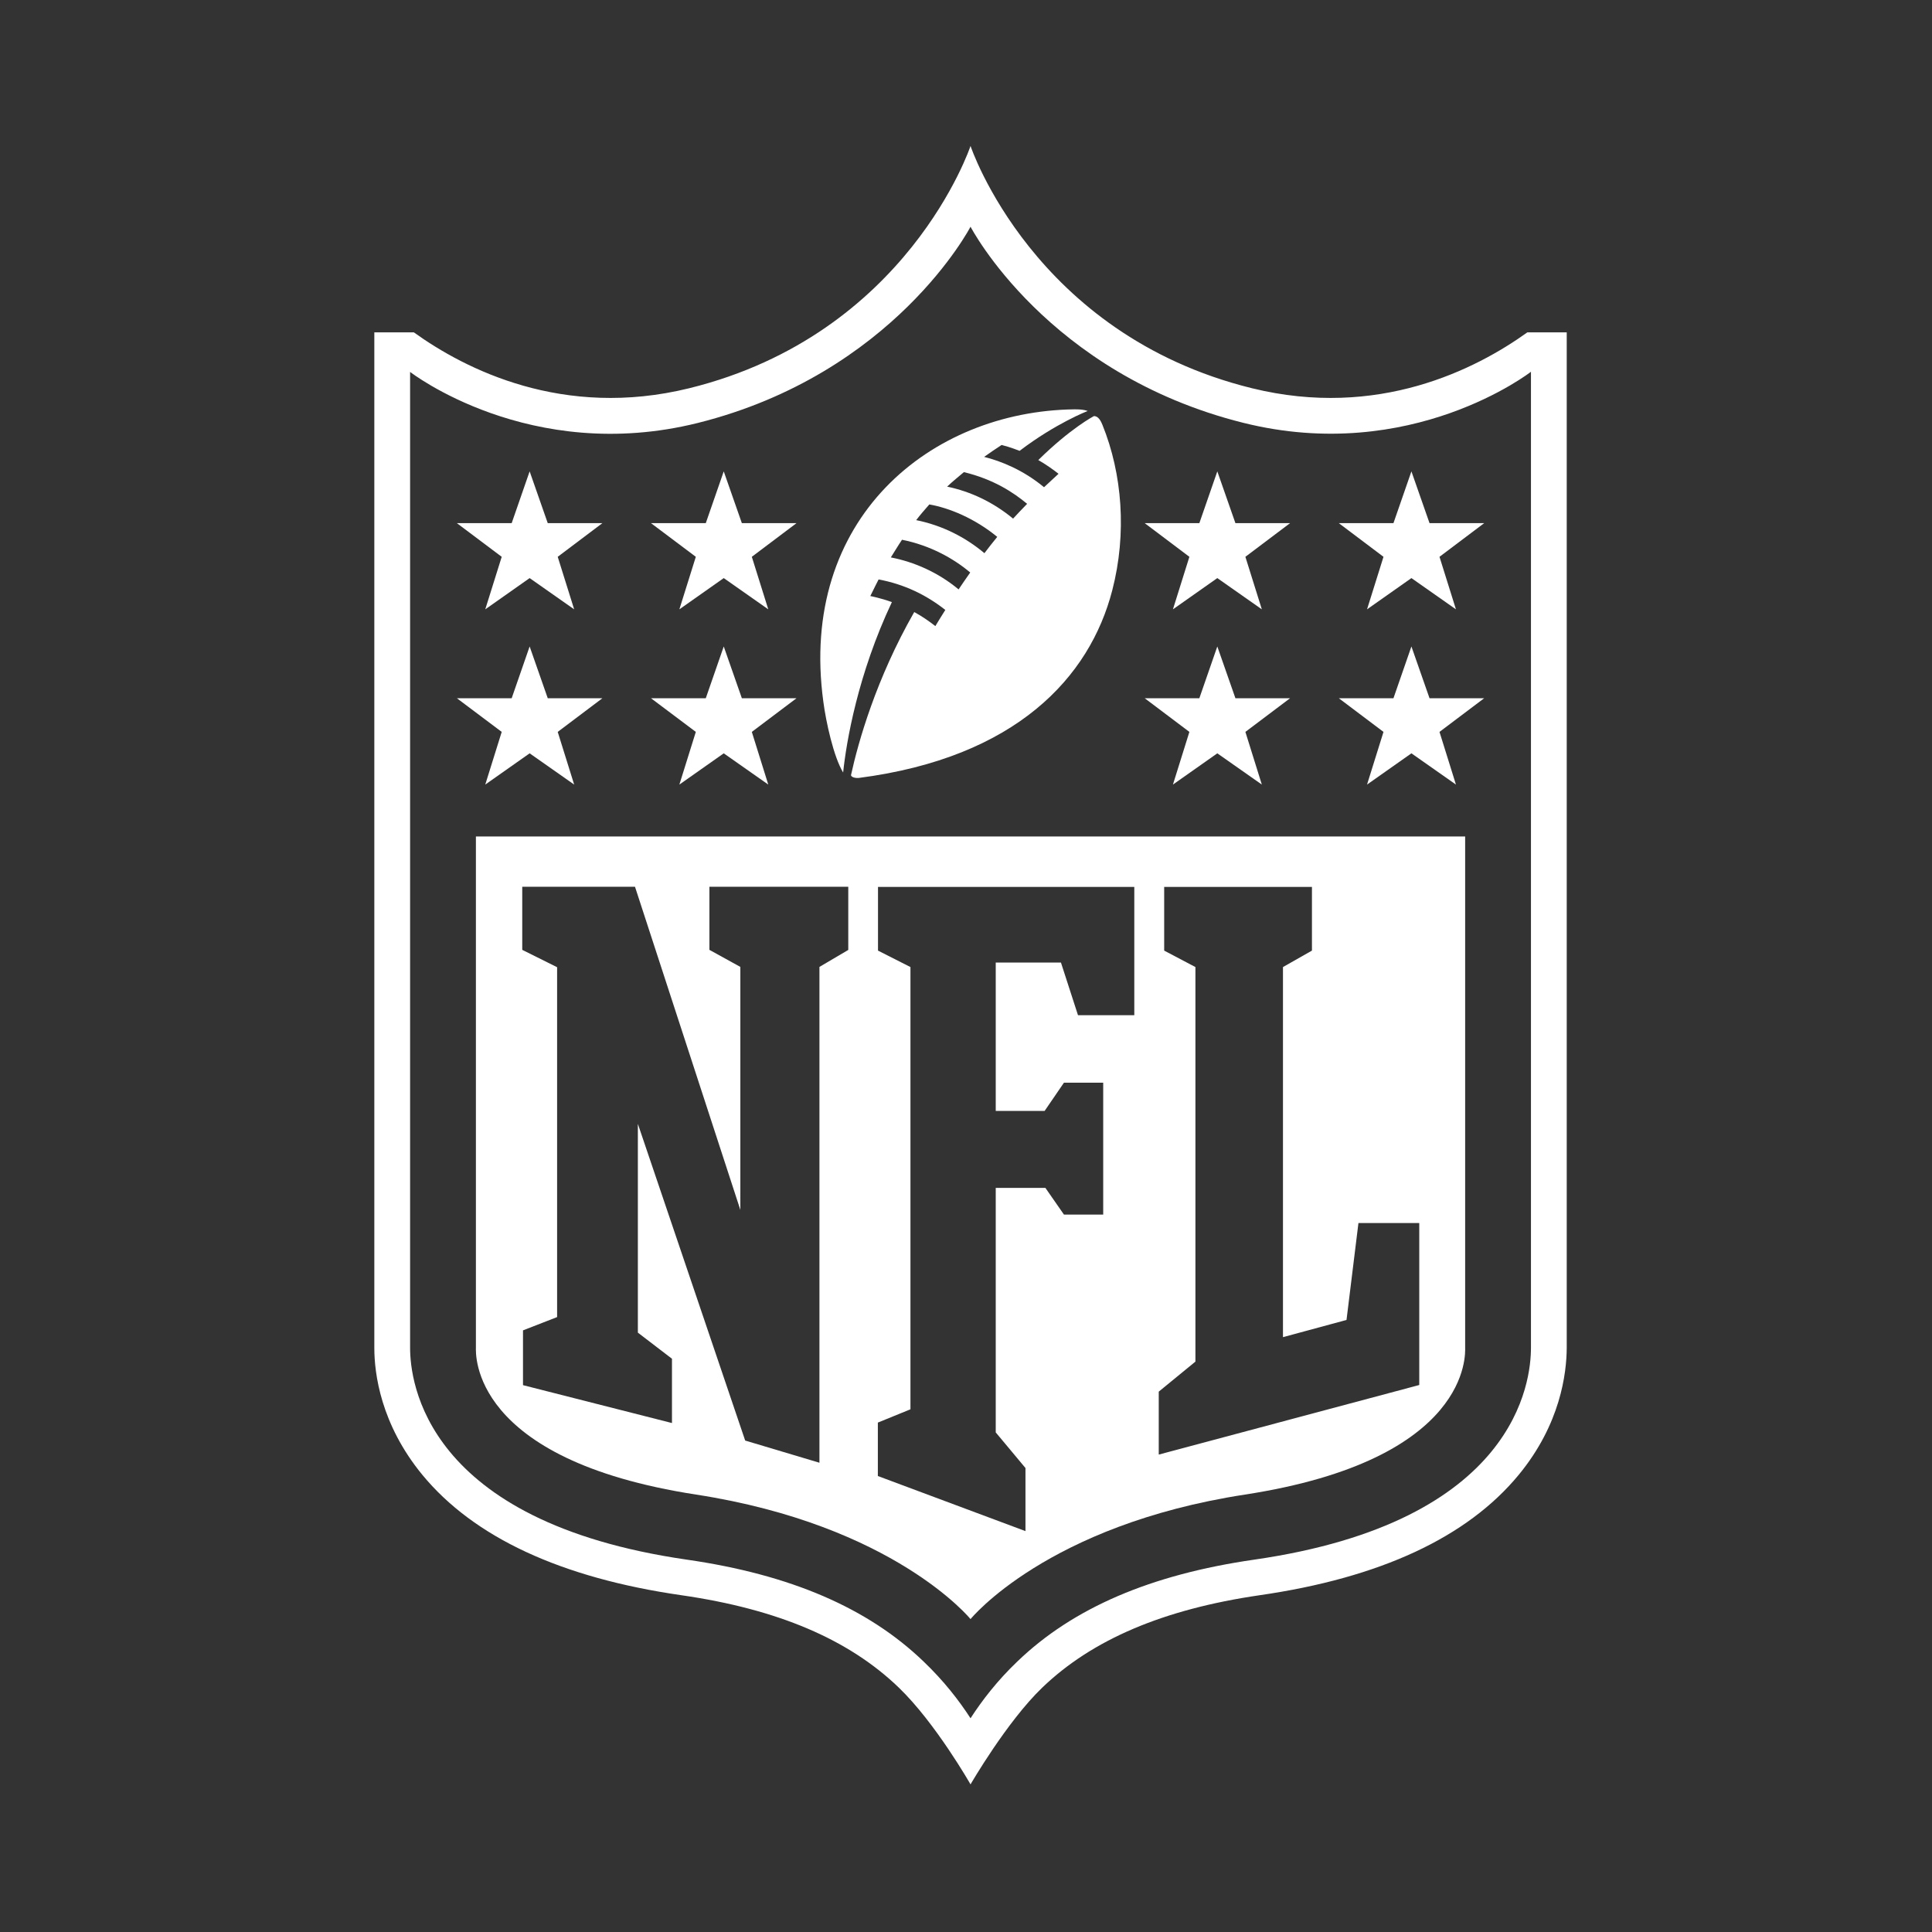 <?xml version="1.0" encoding="utf-8"?>
<!-- Generator: Adobe Illustrator 26.0.3, SVG Export Plug-In . SVG Version: 6.00 Build 0)  -->
<svg version="1.1" id="Layer_1" xmlns="http://www.w3.org/2000/svg" xmlns:xlink="http://www.w3.org/1999/xlink" x="0px" y="0px"
	 viewBox="0 0 128 128" style="enable-background:new 0 0 128 128;" xml:space="preserve">
<rect x="0" y="0" width="128" height="128" fill="#333333" stroke="none"/>
<style type="text/css">
	.st0{fill:#FFFFFF;}
</style>
<g>
	<path class="st0" d="M101.43,89.29c0,2.2-0.92,11.53-18.33,14.04c-6.87,0.99-12.01,3.2-15.7,6.75c-1.33,1.27-2.33,2.57-3.1,3.76
		c-0.77-1.19-1.78-2.49-3.11-3.76c-3.69-3.55-8.82-5.76-15.69-6.75c-17.41-2.52-18.33-11.85-18.33-14.04V24.64
		c0,0,7.92,6.16,19.07,3.38C59.25,24.76,64.3,15.02,64.3,15.02s5.05,9.74,18.06,12.99c11.15,2.79,19.07-3.38,19.07-3.38V89.29
		L101.43,89.29z M101.19,22.02c-3.4,2.44-9.89,5.76-18.25,3.7C68.45,22.15,64.3,9.67,64.3,9.67s-4.15,12.48-18.63,16.05
		c-8.36,2.06-14.86-1.26-18.25-3.7H24.8V89.3c0,1.7,0.42,5.05,3.18,8.41c3.41,4.14,9.19,6.83,17.18,7.98
		c6.37,0.92,11.07,2.92,14.39,6.12c2.44,2.35,4.75,6.41,4.75,6.41s2.4-4.15,4.75-6.41c3.32-3.19,8.03-5.19,14.39-6.12
		c7.99-1.15,13.77-3.84,17.18-7.98c2.76-3.35,3.17-6.71,3.18-8.41V22.02H101.19L101.19,22.02z"/>
	<path class="st0" d="M94.03,91.76l-17.26,4.61V92.2l2.43-1.99V64.07l-2.07-1.09v-4.22h9.79v4.22l-1.92,1.09v24.52l4.21-1.14
		L90,81.03h4.03V91.76L94.03,91.76z M75.15,67.26h-3.73l-1.13-3.49h-4.32v9.83h3.24l1.28-1.87h2.6v8.74h-2.6l-1.23-1.77h-3.29V94.9
		l1.97,2.36v4.18l-9.78-3.65v-3.54l2.16-0.88V64.07l-2.15-1.09v-4.22h16.98V67.26L75.15,67.26z M56.21,62.93l-1.92,1.13v32.85
		l-4.92-1.47l-7.11-20.98l0,13.83l2.26,1.73v4.26l-9.87-2.51v-3.63l2.26-0.88V64.08l-2.31-1.15v-4.18h7.47l6.98,21.41l0-16.1
		L47,62.93v-4.18h9.2V62.93L56.21,62.93z M97.07,55.42H31.53v33.86c0,0.36-0.44,7.42,14.59,9.74c13.13,2.03,18.18,8.25,18.18,8.25
		s5.05-6.23,18.18-8.25c15.04-2.32,14.59-9.38,14.59-9.74V55.42L97.07,55.42z"/>
	<polygon class="st0" points="32.15,51.98 35.09,49.91 38.04,51.98 36.95,48.49 39.91,46.26 36.29,46.26 35.09,42.83 33.9,46.26 
		30.27,46.26 33.24,48.49 32.15,51.98 	"/>
	<polygon class="st0" points="45.01,51.98 47.95,49.91 50.9,51.98 49.81,48.49 52.77,46.26 49.15,46.26 47.95,42.83 46.76,46.26 
		43.13,46.26 46.1,48.49 45.01,51.98 	"/>
	<polygon class="st0" points="32.15,40.37 35.09,38.3 38.04,40.37 36.95,36.89 39.91,34.66 36.29,34.66 35.09,31.23 33.9,34.66 
		30.27,34.66 33.24,36.89 32.15,40.37 	"/>
	<polygon class="st0" points="45.01,40.37 47.95,38.3 50.9,40.37 49.81,36.89 52.77,34.66 49.15,34.66 47.95,31.23 46.76,34.66 
		43.13,34.66 46.1,36.89 45.01,40.37 	"/>
	<polygon class="st0" points="90.57,51.98 93.51,49.91 96.46,51.98 95.37,48.49 98.33,46.26 94.71,46.26 93.51,42.83 92.32,46.26 
		88.7,46.26 91.66,48.49 90.57,51.98 	"/>
	<polygon class="st0" points="77.71,51.98 80.65,49.91 83.6,51.98 82.51,48.49 85.47,46.26 81.85,46.26 80.65,42.83 79.46,46.26 
		75.84,46.26 78.8,48.49 77.71,51.98 	"/>
	<polygon class="st0" points="90.57,40.37 93.51,38.3 96.46,40.37 95.37,36.89 98.33,34.66 94.71,34.66 93.51,31.23 92.32,34.66 
		88.7,34.66 91.66,36.89 90.57,40.37 	"/>
	<polygon class="st0" points="77.71,40.37 80.65,38.3 83.6,40.37 82.51,36.89 85.47,34.66 81.85,34.66 80.65,31.23 79.46,34.66 
		75.84,34.66 78.8,36.89 77.71,40.37 	"/>
	<path class="st0" d="M59.76,35.76c1.9,0.38,3.44,1.26,4.52,2.17c-0.28,0.4-0.54,0.77-0.77,1.12c-1.36-1.13-2.94-1.82-4.49-2.12
		C59.02,36.94,59.49,36.16,59.76,35.76L59.76,35.76z M61.57,33.42c1.32,0.23,3.02,0.93,4.5,2.15c-0.3,0.36-0.58,0.73-0.85,1.08
		c-1.26-1.06-2.79-1.84-4.52-2.19C60.96,34.12,61.27,33.76,61.57,33.42L61.57,33.42z M63.86,31.28c1.96,0.47,3.29,1.35,4.19,2.1
		c-0.32,0.33-0.63,0.65-0.93,0.98c-1.32-1.09-2.8-1.79-4.37-2.12C63.13,31.88,63.52,31.57,63.86,31.28L63.86,31.28z M55.86,51.18
		c0.21-2.02,0.97-6.5,3.23-11.29c-0.78-0.28-1.43-0.4-1.43-0.4c0.23-0.48,0.55-1.1,0.55-1.1c1.67,0.31,3.14,1.01,4.42,2.02
		c-0.31,0.49-0.51,0.82-0.66,1.07c-0.45-0.35-0.9-0.66-1.4-0.93c-2.53,4.43-3.71,8.61-4.19,10.81c0.03,0.14,0.3,0.2,0.52,0.18
		c10.42-1.35,15.3-6.67,16.79-12.43c0.98-3.78,0.66-7.73-0.65-10.96c-0.09-0.23-0.27-0.6-0.57-0.58c0,0-1.54,0.8-3.68,2.91
		c0.48,0.27,1.03,0.66,1.34,0.91c-0.32,0.29-0.65,0.6-0.96,0.89c-1.39-1.15-2.85-1.73-3.97-2.01c0.37-0.27,0.77-0.53,1.16-0.79
		c0.6,0.15,1.19,0.39,1.19,0.39c2.42-1.84,4.51-2.64,4.51-2.64s-0.24-0.12-0.89-0.11c-9.51,0.12-18.28,7.23-16.62,19.38
		C54.72,47.81,55.23,50.15,55.86,51.18L55.86,51.18z"/>
</g>
</svg>
